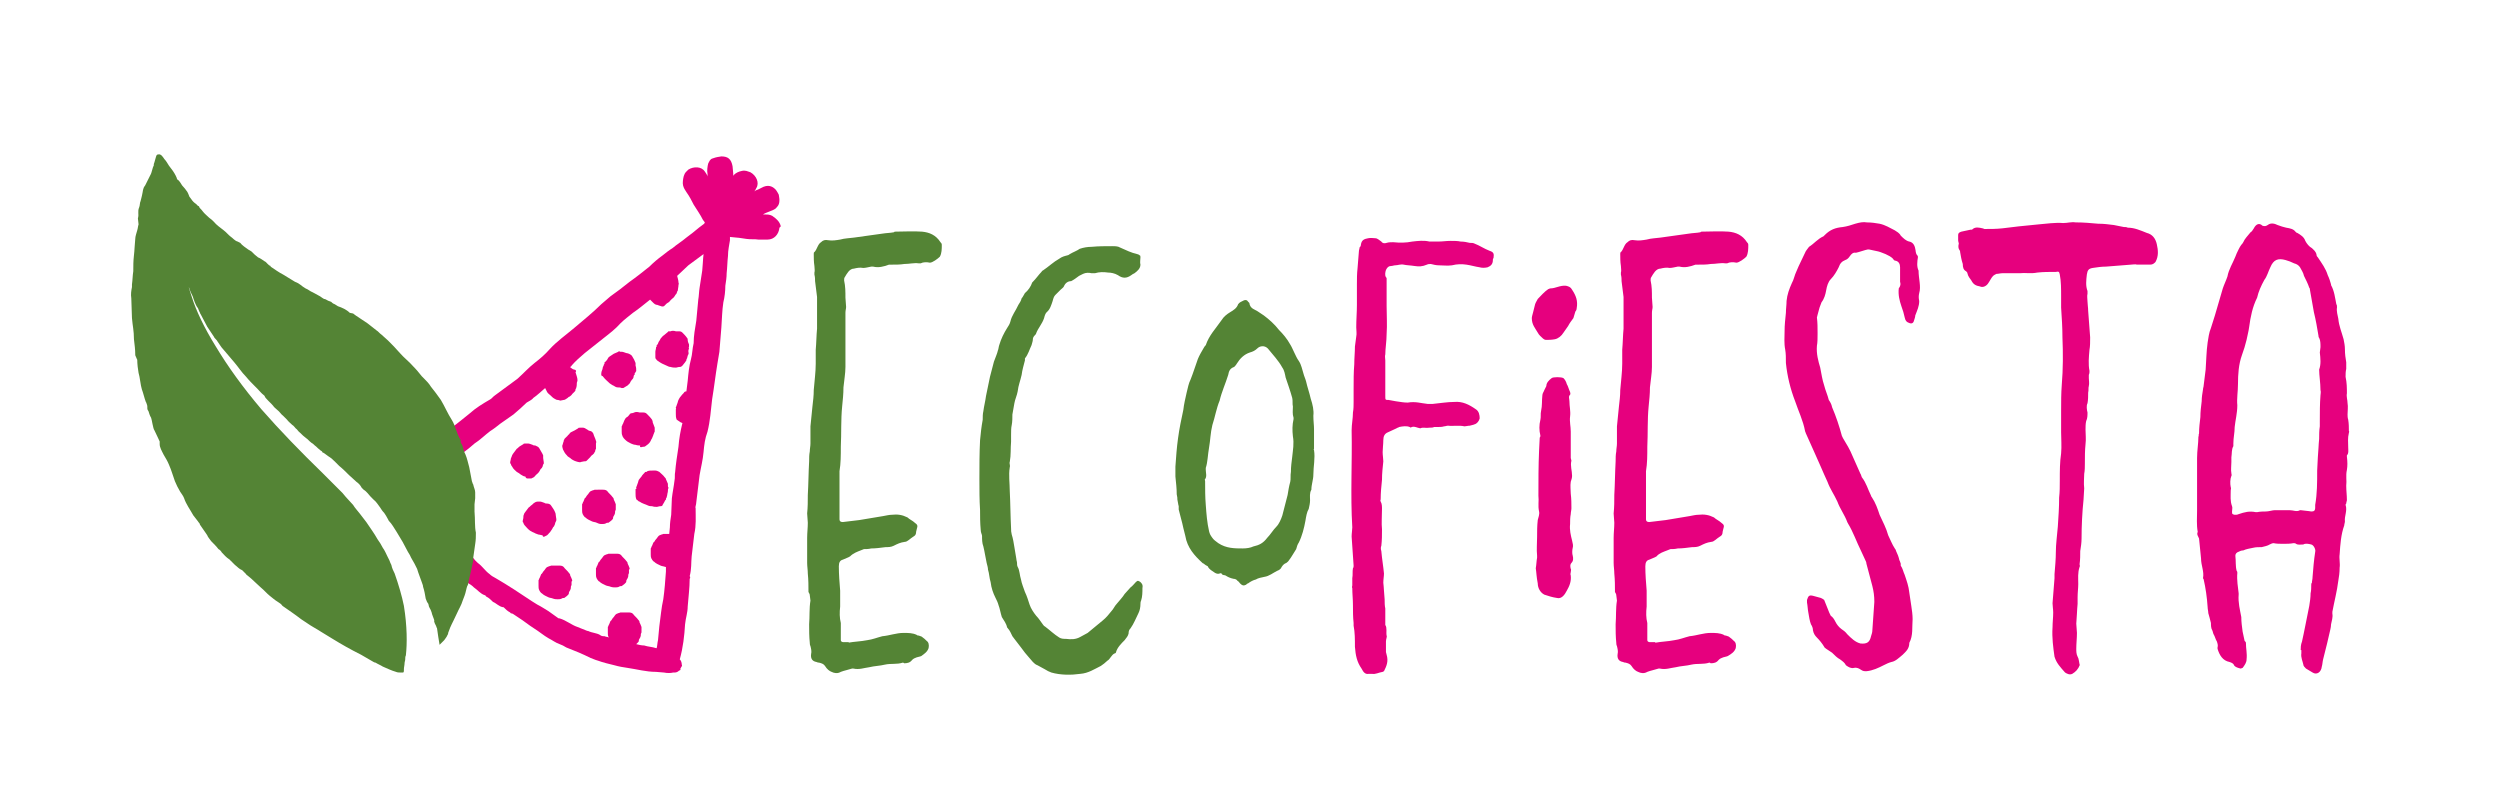 <svg xmlns="http://www.w3.org/2000/svg" xml:space="preserve" id="Ebene_1" x="0" y="0" style="enable-background:new 0 0 378.8 123" version="1.1" viewBox="0 0 378.8 123"><style>.st0{fill:#548435}.st1{fill:#e6007e}</style><path d="M128.4 97.4c1.1-.2 2-.2 3-.4.8-.1 1.5-.4 2.3-.6 1.1-.1 2.1-.5 3.2-.5.7 0 1.4 0 2 .3.1.1.2.1.3.1.2.1.4.1.5.2.3.2.5.4.7.6.3.2.4.6.3 1.1-.2.6-.7.9-1.1 1.2-.2.1-.4.1-.7.2-.3.1-.5.2-.7.4-.3.4-.7.5-1.2.5 0 0-.1-.1-.2-.1-.9.3-1.8.1-2.7.3-.8.2-1.6.2-2.4.4-.8.1-1.5.4-2.4.2h-.2c-.6.2-1.2.3-1.7.5-.5.3-1 .2-1.4 0-.3-.1-.7-.4-1-.9-.2-.3-.5-.4-.9-.5-.1 0-.2 0-.4-.1-.6-.1-.9-.5-.8-1.2.1-.4 0-.8-.1-1.2-.1-.2-.1-.4-.1-.5-.1-1-.1-1.8-.1-2.8.1-1.2 0-2.4.2-3.6l-.1-.8c0-.2-.1-.3-.2-.5 0-.9 0-1.8-.1-2.8 0-.5-.1-1.1-.1-1.6v-3.8c0-.8.1-1.5.1-2.3 0-.4-.1-1-.1-1.4.1-1 .1-1.8.1-2.8.1-1.7.1-3.3.2-5.1 0-.5 0-1 .1-1.5 0-.4.1-.8.1-1.2v-2.6l.3-3c.1-.9.2-1.6.2-2.5.1-1.3.3-2.7.3-4V53c.1-1.1.1-2.2.2-3.2V45l-.3-2.4c0-.3 0-.6-.1-1v-.3c.1-.3 0-.6 0-1-.1-.6-.1-1.3-.1-1.8 0-.1 0-.3.1-.3.4-.4.5-1.2 1-1.5.3-.3.6-.4 1.1-.3.6.1 1.2 0 1.8-.1.7-.2 1.4-.2 2.1-.3l4.3-.6c.6-.1 1.2-.1 1.7-.2.1 0 .1-.1.2-.1 1.3 0 2.8-.1 4.1 0 1.1.1 2.1.5 2.8 1.6.1.1.2.2.2.4 0 .6 0 1.3-.3 1.8-.3.3-1.1.9-1.5.9-.5-.1-1-.1-1.4.1h-.3c-.7-.1-1.4.1-2.2.1-.6.1-1.2.1-1.9.1h-.4c-.8.3-1.6.5-2.4.3h-.3c-.5.1-.9.2-1.2.2-.5-.1-1 0-1.4.1-.7 0-1.1.8-1.4 1.3-.1.1-.1.3-.1.5.2.9.2 1.7.2 2.6 0 .4.1 1 .1 1.4 0 .3-.1.5-.1.9v8.2c0 1-.2 2-.3 3.1 0 1-.1 1.9-.2 2.9-.2 2-.1 4.1-.2 6.1 0 1.3 0 2.5-.2 3.7v7.3c0 .3.2.4.5.4.9-.1 1.7-.2 2.5-.3l3.6-.6c.5-.1 1-.2 1.3-.2.9-.1 1.6 0 2.4.4.3.3.8.5 1.1.8.4.3.5.4.3 1 0 .1-.1.3-.1.5 0 .3-.2.5-.4.6-.5.3-.9.8-1.3.8-.7.1-1.1.3-1.7.6-.4.2-.8.2-1.2.2-.8.1-1.5.2-2.2.2-.4.1-.8.1-1.1.1l-.5.2c-.5.2-1.1.4-1.6.9-.3.2-.7.3-1.1.5-.4.1-.6.4-.6 1 0 1.2.1 2.5.2 3.7v2.4c-.1.9-.1 1.7.1 2.5V97c0 .2.2.3.4.3h.8v.1zM153.2 66.9c-.1 1.1 0 2-.2 3.1-.1.2.1.5 0 .8-.2 1.2 0 2.4 0 3.6.1 1.9.1 3.8.2 5.7 0 .3 0 .5.1.9.2.6.3 1.3.4 1.9l.3 1.8c0 .2.1.4.1.6 0 .2 0 .4.1.6.3.5.3 1.3.5 1.9.1.6.4 1.3.6 1.9.3.6.5 1.3.7 1.9.2.6.6 1.2 1 1.7.4.4.7.9 1 1.3.1.1.2.3.3.3.8.6 1.4 1.2 2.2 1.7.3.2.7.2 1 .2.8.1 1.5.1 2.2-.3.4-.2.7-.4 1.1-.6l2.3-1.9c.5-.4.9-.9 1.3-1.4.3-.3.5-.8.8-1.1.4-.5.9-1 1.2-1.5l.9-1c.3-.2.5-.5.8-.8.3-.3.4-.2.7 0 .2.2.4.4.3.9 0 .6 0 1.3-.2 1.9-.1.2-.1.4-.1.5 0 .5-.1 1-.3 1.4-.4.8-.7 1.6-1.2 2.3-.2.2-.3.4-.3.8-.1.4-.3.6-.6 1-.5.5-1.1 1.1-1.3 1.8 0 .1-.1.2-.2.2-.5.2-.7.9-1.1 1.1-.3.3-.7.6-1 .8-1 .5-1.9 1.1-3.1 1.2-1.4.2-3 .2-4.4-.2-.3-.1-.7-.3-1-.5l-1.1-.6c-.3-.1-.5-.3-.7-.5-.4-.5-.9-1-1.2-1.4l-.6-.8c-.3-.4-.7-.9-1-1.3l-.3-.4c-.2-.4-.4-.9-.7-1.2 0-.1-.1-.1-.1-.1-.1-.6-.5-1.1-.8-1.6-.2-.6-.3-1.3-.5-1.8-.1-.4-.3-.8-.5-1.2-.3-.6-.6-1.4-.7-2.3-.2-.6-.2-1.3-.4-1.9 0-.3-.1-.6-.2-1-.2-.9-.3-1.7-.5-2.5-.2-.5-.2-1.1-.2-1.6 0-.2-.2-.5-.2-.9-.1-1.1-.1-2-.1-3-.1-1.6-.1-3.1-.1-4.7 0-1.9 0-4 .1-5.9.1-1.1.2-2 .4-3.1 0-.4 0-.9.1-1.3.1-.8.3-1.5.4-2.3.2-1 .4-1.9.6-2.9l.6-2.3c.2-.6.5-1.2.6-1.7.1-.2.1-.5.2-.8.3-1 .7-1.8 1.2-2.6.2-.3.4-.6.5-1 .2-.9.8-1.6 1.2-2.5.2-.3.4-.6.5-1 .2-.2.3-.5.5-.8.5-.4.9-1 1.1-1.6l.1-.1c.5-.5.9-1.1 1.3-1.5.1-.1.1-.2.2-.2.9-.6 1.6-1.3 2.5-1.8.4-.3.8-.4 1.2-.5.1 0 .3-.1.4-.2.5-.3 1.1-.5 1.5-.8.6-.2 1.2-.3 1.8-.3 1.1-.1 2-.1 3.1-.1.4 0 .9 0 1.2.2.9.4 1.7.8 2.6 1 .1 0 .3.1.4.2.1 0 .1.2.1.3 0 .3-.1.8 0 1.1 0 .6-.5 1-.9 1.3-.2.1-.4.2-.5.3-.7.5-1.3.5-2 0-.5-.3-1.1-.4-1.5-.4-.7-.1-1.3-.1-2 .1h-.5c-.4-.1-.9-.1-1.3.1l-.6.3c-.4.3-.8.6-1.2.8-.5 0-.9.3-1.1.8-.1.2-.3.3-.5.5l-.8.8c-.2.2-.3.5-.4.9-.2.6-.4 1.3-.9 1.7-.2.2-.3.5-.4.9-.3.9-.9 1.5-1.2 2.3 0 .1-.1.2-.2.3-.2.2-.3.4-.3.6 0 .3-.1.5-.2.9-.3.6-.5 1.4-1 2v.3c-.2.8-.4 1.4-.5 2.2-.2.9-.5 1.6-.6 2.5-.1.6-.4 1.2-.5 1.8l-.3 1.7c0 .5 0 1.1-.1 1.6-.1.4-.1 1-.1 1.5v1zM199 63c0 .8.1 1.4.1 2v3s-.1.1 0 .2c.2 1.2-.1 2.5-.1 3.7 0 .8-.3 1.5-.3 2.3-.3.5-.2 1.1-.2 1.6 0 .4-.1.9-.2 1.3-.3.5-.4 1.2-.5 1.8-.2 1.1-.5 2.3-1 3.3-.2.3-.3.6-.4 1-.4.6-.7 1.2-1.1 1.7-.1.2-.3.3-.4.4-.3.1-.5.3-.7.6-.1.3-.4.5-.7.6-.6.3-1.2.8-1.9.9-.5.1-1 .2-1.3.4-.4.1-.8.3-1.2.6-.1 0-.2.1-.3.2-.4.2-.6.1-.9-.2-.1-.1-.2-.3-.4-.4-.1-.2-.4-.3-.6-.3-.5-.1-.9-.3-1.2-.5-.2-.1-.5 0-.6-.3 0 0-.2-.1-.3 0-.3.1-.5 0-.7-.1-.4-.3-.9-.5-1.1-1-.2-.1-.4-.2-.6-.4 0 0-.1 0-.2-.1-1.2-1.1-2.3-2.3-2.6-4.1l-.3-1.2c-.2-1-.5-1.9-.7-2.8v-.5c-.1-.3-.1-.6-.2-1 0-.2 0-.4-.1-.8 0-.9-.1-1.7-.2-2.7v-1.5c.1-1.4.2-2.9.4-4.3.2-1.5.5-2.9.8-4.3.1-.9.3-1.7.5-2.6.2-.8.3-1.4.6-2 .4-1 .7-2 1.1-3.1.2-.5.6-1.2.9-1.7.1-.2.2-.3.3-.4.5-1.5 1.5-2.5 2.4-3.8.3-.5.8-.9 1.3-1.2.5-.3 1-.6 1.2-1.2.2-.3.5-.4.9-.6.3-.1.5 0 .6.2l.2.2c.1.9.9 1 1.3 1.3l.9.6c.8.6 1.6 1.3 2.3 2.2.6.6 1.2 1.3 1.7 2.2.2.3.4.8.6 1.2.2.4.4.9.7 1.3.4.6.5 1.3.7 1.9.1.4.3.8.4 1.2.2.9.5 1.7.7 2.6.3.9.5 1.8.4 2.6zm-3.1-1.4c-.1-.4 0-.9-.1-1.3-.3-1.1-.7-2.2-1-3.1-.1-.5-.2-1.1-.5-1.5-.6-1.1-1.4-1.9-2.2-2.9-.5-.5-1.2-.4-1.6 0-.3.3-.7.5-1.1.6-.9.3-1.5.9-2 1.7-.1.2-.3.4-.4.5-.6.2-.8.6-.9 1.2-.4 1.3-1 2.6-1.3 3.9-.5 1.2-.7 2.5-1.1 3.7-.3 1.2-.3 2.3-.5 3.4s-.2 2.2-.5 3.1v.3c0 .4.2 1-.1 1.4-.1 0 0 .2 0 .3 0 1.2 0 2.4.1 3.6.1 1.4.2 2.7.5 4 .1.4.2.6.5 1 .2.3.5.5.9.8 1.2.8 2.5.8 3.7.8.6 0 1.2-.1 1.6-.3.9-.2 1.5-.5 2.1-1.3.5-.5.9-1.2 1.4-1.7.4-.4.7-1.1.9-1.7l.8-3.1c.1-.6.2-1.3.4-2 .1-.4 0-1 .1-1.5 0-.8.1-1.5.2-2.3.1-1 .3-2 .1-3.1-.1-.9-.1-1.7.1-2.6v-.2c-.2-.6-.1-1.1-.1-1.7z" class="st0"/><path d="M213.3 61c1.2-.2 2 .1 3 .2h.8c1.1-.1 2.2-.3 3.3-.3 1.2-.1 2.2.4 3.2 1.1.5.3.6.9.6 1.4-.1.4-.4.8-.8.9-.2.1-.4.1-.7.2-.3 0-.6.1-.8.1-.9-.2-1.7 0-2.5-.1-.2 0-.4.1-.6.1-.3.1-.6.1-1 .1h-.5c-.2.1-.4.1-.7.1-.5.1-1-.1-1.4.1l-.4-.1c-.3-.1-.6-.2-.9-.1-.1.1-.2.1-.3 0-.5-.2-1.1-.1-1.6 0-.1.1-.3.1-.4.2l-1.3.6c-.5.2-.7.6-.7 1.2s-.1 1.3-.1 1.8.1 1 .1 1.4c-.1 1-.2 1.8-.2 2.8-.1 1-.2 1.9-.2 3-.1.1 0 .2 0 .3.2.3.2.8.2 1.1 0 1.1-.1 2.2 0 3.1 0 .9 0 1.6-.1 2.5-.1.2-.1.5 0 .8.1 1.2.3 2.3.4 3.4 0 .4-.1.9-.1 1.4.1.8.1 1.6.2 2.5 0 .4 0 1 .1 1.4v2.5c.3.4.1 1.1.2 1.6.1.2-.1.5-.1.9v1.6l.1.4c.3 1 0 1.7-.4 2.5-.1 0-.1.1-.2.1-.6.1-1.1.4-1.6.3h-.5c-.5.1-.8-.2-1.1-.8-.7-1-.9-2-1-3.3 0-1.1 0-2.2-.2-3.2v-.4c-.1-.9-.1-1.8-.1-2.7 0-.9-.1-1.7-.1-2.6-.1-.1 0-.3 0-.4v-1.1c.1-.5 0-1 .1-1.5.1-.1.1-.3.1-.4l-.3-4.4c0-.5.1-1 .1-1.4-.3-5 0-9.8-.1-14.7 0-.9.2-1.8.2-2.7.1-.5.1-1.1.1-1.6v-2c0-1.3 0-2.5.1-3.7 0-1 .1-1.8.1-2.7l.2-1.5c.1-.4 0-1 0-1.4 0-1.2.1-2.3.1-3.4v-3.1c0-.9 0-1.6.1-2.5.1-.9.1-1.6.2-2.5 0-.2.1-.4.1-.6.1-.1.2-.2.2-.4.1-.8.6-.9 1.1-1 .4-.1.8 0 1.1 0 .3 0 .6.3.9.5.2.3.5.3.8.2.3-.1.7-.1 1-.1 1 .1 1.9.1 2.9-.1.9-.1 1.7-.2 2.6 0h1.3c.7 0 1.2-.1 1.9-.1.5 0 1.1 0 1.5.1.5 0 1 .1 1.4.2.3 0 .5 0 .7.1.8.3 1.5.8 2.3 1.1.6.2.7.4.6 1.1-.1.1-.1.2-.1.3 0 .6-.3.9-.8 1.1-.4.1-.9.1-1.2 0-.7-.1-1.3-.3-2-.4-.7-.1-1.4-.1-2.2.1-.7.1-1.3 0-2 0-.4 0-.8-.1-1.2-.2-.2 0-.4 0-.6.1-.7.3-1.2.3-1.9.2-.6-.1-1.2-.1-1.6-.2-.5-.1-.9.1-1.3.1-.2 0-.4.1-.6.1-.4 0-.6.2-.8.6-.1.3-.2.8 0 1.1.1.1.1.1.1.2v4.2c0 1.4.1 2.8 0 4.2 0 1.1-.2 2.2-.2 3.1-.1.3 0 .6 0 .9V60c0 .6 0 .6.5.6l1.1.2c.7.1 1.2.2 1.8.2zm18.8-12.8c0-.2.1-.5.2-.9l.3-1.2c.1-.3.2-.4.4-.8.5-.5 1-1.1 1.6-1.5.1 0 .2-.1.3-.1.8 0 1.5-.5 2.4-.4.4.1.7.2.9.6.6.9.9 1.7.7 2.8 0 .2-.1.4-.2.5l-.3 1c-.3.4-.6.8-.8 1.2l-.7 1c-.3.5-.8.9-1.3 1-.5.1-1 .1-1.4.1-.1 0-.3-.1-.4-.2-.3-.3-.6-.5-.8-.9-.4-.7-.9-1.2-.9-2.2zm.6 37.9c.1-.5.1-1.1.2-1.6v-.3c-.1-1 0-1.8 0-2.8 0-.9 0-1.7.1-2.6.1-.4.3-.9.2-1.3-.2-.9 0-1.6-.1-2.4 0-2.3 0-4.5.1-6.8 0-.6.1-1.4.1-2 .1-.1.1-.2.1-.3-.2-.8-.2-1.6 0-2.4.1-.4 0-.9.1-1.3.2-.9.1-1.6.2-2.4 0-.3.2-.5.3-.8l.3-.6c0-.5.4-.9.8-1.2.2-.2 1.5-.2 1.8 0 .2.2.4.5.5.9.2.3.3.8.5 1.2 0 .1.1.3 0 .4-.3.3-.1.6-.1 1 0 .8.2 1.5.1 2.3-.1.8.1 1.5.1 2.3v4l.1.4c-.2.8.1 1.5.1 2.3 0 .3-.1.6-.2.9-.1.6 0 1.3 0 1.8.1.8.1 1.5.1 2.2 0 .3-.1.6-.1.9-.1.5-.1 1-.1 1.5-.1.9.1 1.7.3 2.5.1.4.2.8.1 1.1-.1.4-.1.9 0 1.2.1.4.1.8-.2 1.1-.2.2-.2.5-.1.9.1.1 0 .3 0 .5 0 .1-.1.3 0 .5.1.9-.2 1.6-.6 2.3-.3.6-.8 1.3-1.5 1.1-.7-.1-1.3-.3-1.9-.5-.6-.3-1-1-1-1.7-.2-1-.2-1.7-.3-2.3zM250.7 97.4c1.1-.2 2-.2 3-.4.8-.1 1.5-.4 2.3-.6 1.1-.1 2.1-.5 3.2-.5.7 0 1.4 0 2 .3.1.1.2.1.3.1.2.1.4.1.5.2.3.2.5.4.7.6.3.2.4.6.3 1.1-.2.6-.7.9-1.2 1.2-.2.1-.4.1-.7.2-.3.1-.5.2-.7.4-.3.4-.7.5-1.2.5 0 0-.1-.1-.2-.1-.9.3-1.8.1-2.7.3-.8.2-1.6.2-2.4.4-.8.1-1.5.4-2.4.2h-.2c-.6.2-1.2.3-1.7.5-.5.3-1 .2-1.4 0-.3-.1-.7-.4-1-.9-.2-.3-.5-.4-.9-.5-.1 0-.2 0-.4-.1-.6-.1-.9-.5-.8-1.2.1-.4 0-.8-.1-1.2-.1-.2-.1-.4-.1-.5-.1-1-.1-1.8-.1-2.8.1-1.2 0-2.4.2-3.6l-.1-.8c0-.2-.1-.3-.2-.5 0-.9 0-1.8-.1-2.8 0-.5-.1-1.1-.1-1.6v-3.8c0-.8.1-1.5.1-2.3 0-.4-.1-1-.1-1.4.1-1 .1-1.8.1-2.8.1-1.7.1-3.3.2-5.1 0-.5 0-1 .1-1.5 0-.4.1-.8.1-1.2v-2.6l.3-3c.1-.9.2-1.6.2-2.5.1-1.3.3-2.7.3-4V53c.1-1.1.1-2.2.2-3.2V45l-.3-2.4c0-.3 0-.6-.1-1v-.3c.1-.3 0-.6 0-1-.1-.6-.1-1.3-.1-1.8 0-.1 0-.3.1-.3.4-.4.5-1.2 1-1.5.3-.3.6-.4 1.1-.3.6.1 1.2 0 1.8-.1.7-.2 1.4-.2 2.1-.3l4.3-.6c.6-.1 1.2-.1 1.7-.2.1 0 .1-.1.2-.1 1.3 0 2.8-.1 4.1 0 1.1.1 2.1.5 2.8 1.6.1.1.2.2.2.4 0 .6 0 1.3-.3 1.8-.3.3-1.1.9-1.5.9-.5-.1-1-.1-1.4.1h-.3c-.7-.1-1.4.1-2.2.1-.6.1-1.2.1-1.9.1h-.4c-.8.3-1.6.5-2.4.3h-.3c-.5.1-.9.2-1.2.2-.5-.1-1 0-1.4.1-.7 0-1.1.8-1.4 1.3-.1.1-.1.3-.1.5.2.9.2 1.7.2 2.6 0 .4.1 1 .1 1.4 0 .3-.1.5-.1.9v8.2c0 1-.2 2-.3 3.1 0 1-.1 1.9-.2 2.9-.2 2-.1 4.1-.2 6.1 0 1.3 0 2.5-.2 3.7v7.3c0 .3.2.4.5.4.9-.1 1.7-.2 2.5-.3l3.6-.6c.5-.1 1-.2 1.3-.2.9-.1 1.6 0 2.4.4.3.3.8.5 1.1.8.4.3.5.4.3 1 0 .1-.1.3-.1.5 0 .3-.2.5-.4.6-.5.3-.9.8-1.3.8-.7.1-1.1.3-1.7.6-.4.2-.8.2-1.2.2-.8.1-1.5.2-2.2.2-.4.1-.8.1-1.1.1l-.5.2c-.5.2-1.2.4-1.6.9-.3.2-.7.3-1.1.5-.4.1-.6.4-.6 1 0 1.2.1 2.5.2 3.7v2.4c-.1.9-.1 1.7.1 2.5V97c0 .2.2.3.4.3h.8v.1zM287.9 42.7v-2.2c0-.5-.2-.9-.7-1-.1 0-.3-.1-.3-.2-.3-.4-.8-.6-1.2-.8-.3-.1-.7-.3-1.1-.4-.5-.1-1-.2-1.4-.3h-.2c-.5.1-1 .3-1.4.4l-.4.1c-.4-.1-.7.2-.9.5-.2.3-.4.5-.7.6-.5.2-.8.5-1 1.1-.3.6-.7 1.3-1.2 1.8-.4.4-.6 1.1-.7 1.7-.1.6-.3 1.3-.7 1.8l-.3.8c-.1.3-.2.8-.3 1.1l-.1.4c.1.8.1 1.5.1 2.3v.2c0 .6 0 1.3-.1 1.8-.1 1.2.2 2.3.5 3.3.2 1 .3 1.8.6 2.7.2.8.5 1.4.7 2.2.2.3.4.6.5 1.1.6 1.4 1.1 2.9 1.5 4.4.1.1.1.2.1.2.6 1 1.1 1.8 1.5 2.8l1.2 2.7c.1.1.1.3.2.5.7.9.9 1.8 1.4 2.8 0 0 0 .1.1.2.6.9.9 1.8 1.2 2.7.5 1.1 1 2 1.3 3.1.3.6.6 1.4 1 2 .1.1.2.3.2.4.2.4.4.9.5 1.4.1.1.1.3.2.5v.3c.3.4.4 1 .6 1.4.3.9.6 1.7.7 2.7l.3 2c.1.6.2 1.4.2 2-.1 1.2.1 2.5-.5 3.6 0 .9-.5 1.3-1 1.8-.6.5-1.1 1-1.7 1.1-.4.1-.8.3-1.2.5-.8.4-1.6.8-2.6.9-.3 0-.5 0-.8-.2-.3-.2-.6-.4-1.1-.3-.4.1-.8-.1-1.2-.4-.2-.4-.5-.6-.9-.9-.4-.2-.8-.6-1.2-1l-.9-.6c-.1-.1-.3-.2-.3-.3-.3-.5-.7-1-1.1-1.4-.3-.3-.5-.6-.6-1.1 0-.3-.1-.6-.3-.9-.2-.5-.3-1.2-.4-1.8-.1-.5-.1-1-.2-1.5v-.4c.2-.6.3-.8 1-.6l1.1.3c.2.1.4.2.5.3l.6 1.5c.1.3.2.5.4.9.3.2.5.5.7.9.2.4.5.8.9 1.1.3.2.6.4.9.8.6.6 1.2 1.2 2 1.4 1 .1 1.4-.2 1.6-1.1.1-.3.2-.6.2-.9l.3-4.3c0-.9-.1-1.6-.3-2.4l-.9-3.4c0-.2-.1-.4-.2-.6l-.6-1.3c-.7-1.4-1.2-2.9-2-4.2 0-.1-.1-.1-.1-.2-.4-1.1-1.1-2-1.5-3.1-.5-1.1-1.1-1.9-1.5-3-.7-1.5-1.3-3-2-4.5l-1.3-2.9c0-.1-.1-.2-.1-.3-.3-1.6-1-3-1.5-4.5-.7-1.8-1.2-3.8-1.4-5.8 0-.8 0-1.4-.1-2-.2-1-.1-1.9-.1-2.8 0-1 .1-1.8.2-2.8 0-.6.1-1.2.1-1.8.1-1 .4-1.8.8-2.7.3-.5.4-1.2.7-1.8.4-1 .9-1.9 1.3-2.8.1-.3.4-.6.6-.9.8-.5 1.3-1.2 2.2-1.6l.2-.2c.8-.8 1.6-1.1 2.7-1.2.7-.1 1.3-.3 1.9-.5.7-.2 1.2-.3 1.8-.2.7 0 1.3.1 1.9.2.9.2 1.5.6 2.3 1 .3.2.7.4.9.8.4.4.8.8 1.3.9.5.1.8.5.9 1.1.1.3 0 .6.3 1 .1 0 .1.2.1.3-.1.6-.2 1.4.1 2 0 1.2.4 2.4.1 3.4-.1.4-.1.8 0 1.2 0 .8-.3 1.4-.6 2.2 0 .2-.1.5-.2.8-.1.4-.4.5-.8.3-.3-.1-.5-.3-.6-.8-.1-.5-.3-1.2-.5-1.7-.3-.9-.5-1.7-.4-2.7.3-.4.3-.7.2-1zM311 95.1c0-.8.1-1.5.1-2.3 0-.5-.1-1-.1-1.4.1-1.3.2-2.6.3-3.8V87c.1-1.2.2-2.3.2-3.3 0-1.3.2-2.6.3-3.9.1-1.5.2-2.9.2-4.4.1-.9.1-1.7.1-2.6 0-1.4 0-2.8.2-4.1.1-1.1 0-2.2 0-3.2v-3.3c0-1.3 0-2.6.1-3.9.2-2.4.2-4.8.1-7.2 0-1.5-.1-3-.2-4.5v-1.7c0-1.1 0-2.3-.2-3.3-.1-.4-.1-.5-.6-.4-1 0-1.9 0-2.8.1-1 .2-1.8 0-2.7.1h-2.6c-.3 0-.6.1-.9.1-.2.1-.4.2-.5.3-.3.3-.5.8-.8 1.2-.3.4-.8.6-1.2.4-.6-.1-1-.3-1.3-.9-.2-.3-.5-.6-.6-1.1 0-.1-.1-.2-.2-.3-.4-.2-.5-.6-.5-1.1-.2-.6-.3-1.2-.4-1.8 0-.1 0-.2-.1-.3-.2-.3-.2-.6-.1-1 0-.1-.1-.3-.1-.5v-.8c0-.3.2-.4.5-.5.5-.1 1-.2 1.4-.3h.2c.5-.5 1.1-.3 1.6-.2.1 0 .2.1.3.1.9 0 1.8 0 2.7-.1.9-.1 1.7-.2 2.5-.3l3-.3c1.2-.1 2.5-.3 3.7-.2.7 0 1.2-.2 1.9-.1 1.2 0 2.3.1 3.4.2.9 0 1.6.1 2.4.2l1.5.3c.2 0 .4 0 .6.1 1 0 1.9.4 2.9.8.8.2 1.3.8 1.5 1.7.2.9.3 1.8-.2 2.7-.2.2-.4.4-.8.4h-2c-.3-.1-.6 0-.9 0l-3.8.3c-.7 0-1.3.1-2 .2-.6.1-.8.3-.9 1-.1.9-.2 1.7.1 2.5v.4c-.1.4 0 .8 0 1.2 0 .4.1.9.1 1.4.1 1.3.2 2.6.3 4v.1c0 .6 0 1.3-.1 1.8-.1 1.1-.2 2.2 0 3.2 0 .2 0 .4-.1.6v.5c0 .3.1.8 0 1.2-.1.3 0 .6-.1 1 0 .5 0 1.1-.1 1.6-.2.4-.1 1 0 1.4 0 .4 0 .9-.2 1.3-.1.4-.1.9-.1 1.3 0 .8.1 1.4 0 2.2-.1 1-.1 1.9-.1 3 0 .4 0 1-.1 1.5 0 .6-.1 1.4 0 2.2 0 .5-.1 1.2-.1 1.7-.2 1.9-.3 4-.3 5.9 0 .6-.1 1.3-.2 1.9 0 .6 0 1.3-.1 2 0 .1.1.3 0 .4-.3.9-.2 1.7-.2 2.6 0 .6-.1 1.3-.1 2v1c-.1 1-.1 1.9-.2 3 0 .4.1 1 .1 1.4 0 .8-.1 1.6-.1 2.4 0 .4 0 .8.2 1.2.2.3.2.8.3 1.2.1.1.1.1 0 .1-.2.6-.6 1-1.1 1.3-.4.2-.8 0-1.1-.2-.7-.8-1.3-1.4-1.6-2.4-.2-1.4-.4-2.9-.3-4.4zM348.6 98.5c0-.3 0-.8.2-1.3.2-.8.3-1.5.5-2.4l.6-3c.1-.6.2-1.3.2-1.9.1-.4.1-.9.1-1.3 0-.1 0-.2.1-.3 0-.3.1-.5.1-.9.1-1.3.2-2.5.4-3.8.1-.3-.2-1-.6-1.1-.4-.1-.9-.2-1.2 0-.4 0-.8.1-1.1-.1-.1-.1-.3-.1-.4-.1-.5.1-1 .1-1.5.1s-1.1 0-1.5-.1c-.2 0-.4.1-.6.2-.3.2-.8.3-1.2.4-.5 0-.9 0-1.3.1-.5.1-1.1.2-1.5.4-.3 0-.5.1-.7.2-.3.1-.5.3-.5.6.1.8 0 1.6.2 2.3.1.1.1.2.1.3-.1 1.1.1 2.2.2 3.1v.2c-.1 1.2.2 2.3.4 3.4 0 .8.1 1.4.2 2.2l.3 1.4c.1.1.2.2.2.3 0 .9.2 1.6.1 2.5 0 .5-.3.9-.6 1.3-.1 0-.2.1-.3.1-.4-.1-.8-.2-1-.5-.1-.3-.4-.4-.7-.5-1-.2-1.5-1-1.8-2v-.2c.1-.3 0-.6-.1-.9-.2-.3-.3-.8-.5-1.1-.1-.2-.1-.4-.2-.6-.2-.3-.2-.8-.2-1.1-.1-.5-.3-1.1-.4-1.5 0-.3-.1-.6-.1-.9-.1-1.5-.3-2.9-.6-4.2 0-.1-.1-.1-.1-.2.2-1-.3-1.9-.3-3l-.3-3c-.1-.3-.4-.6-.2-1-.2-1.1-.1-2.2-.1-3.2v-8c0-1.1.2-2.2.2-3.2.1-.2 0-.4.1-.5 0-.9.1-1.6.2-2.5 0-.8.1-1.6.2-2.4 0-.6.1-1.2.2-1.8 0-.2.1-.4.1-.6l.3-2.4c.1-1.3.1-2.7.3-4.1.1-.6.2-1.5.5-2.2.2-.6.4-1.3.6-1.9l1.2-4.1c.2-.6.5-1.2.7-1.8.2-1.1.8-2 1.2-3l.2-.5c.2-.4.4-.9.7-1.3.1-.1.2-.2.3-.4.2-.5.7-1 1.1-1.5.2-.1.3-.3.5-.6.3-.6.8-.9 1.3-.4.3.1.5.1.8-.1.5-.4 1.1-.2 1.5 0 .5.2.9.3 1.3.4.6.1 1.1.2 1.4.6.1.1.2.2.3.2.5.3 1 .6 1.2 1.2.2.4.6.9 1 1.1.3.3.6.5.7 1 0 .2.1.3.2.4.6.9 1.2 1.7 1.5 2.7.2.4.4 1 .5 1.4v.1c.5.9.6 1.9.8 2.9.1.1.1.3.1.5-.1.5.1 1.2.2 1.7.1 1.1.5 2 .8 3.1.1.5.2 1 .2 1.5 0 .8.1 1.4.2 2v1c-.1.4-.1.8-.1 1.2.2.9.2 1.7.2 2.5-.1.5.1 1 .1 1.5.1.5 0 1.2 0 1.7 0 .2 0 .5.1.8.1.6.1 1.2.1 1.7.1.1 0 .2 0 .3-.2.8-.1 1.4-.1 2.2 0 .4.1.9-.2 1.2v.2c.1.8.1 1.4 0 2-.2.9 0 1.6-.1 2.4 0 .8.1 1.4.1 2.2 0 .1-.1.3-.1.5 0 0-.1.1-.1.2.3.9-.2 1.7-.1 2.5 0 .2-.1.4-.1.6-.5 1.4-.6 2.9-.7 4.4-.1.6.1 1.4 0 2 0 .8-.1 1.4-.2 2-.2 1.6-.6 3.1-.9 4.7v.3c.1.5-.1 1.1-.2 1.6 0 .5-.2 1.1-.3 1.6-.1.4-.2.9-.3 1.3l-.6 2.4c-.1.4-.1.8-.2 1.1-.1.9-.8 1.3-1.4.9l-1-.6c-.2-.2-.4-.4-.4-.6-.1-.5-.4-1.1-.3-1.7v-.5zm2.9-45.1.1-.8c0-.5 0-1-.2-1.4-.1-.1-.1-.2-.1-.3-.2-1.2-.4-2.4-.7-3.6-.1-.5-.2-1.1-.3-1.7l-.3-1.7c0-.1 0-.2-.1-.3-.2-.6-.5-1.2-.8-1.8-.1-.5-.4-.9-.6-1.3-.2-.3-.5-.5-.9-.6-.4-.2-.9-.4-1.3-.5-1.1-.3-1.8-.1-2.3 1.1-.3.6-.5 1.4-.9 1.9-.5.9-.9 1.8-1.1 2.7-.7 1.4-1 2.9-1.2 4.4-.1.8-.3 1.4-.4 2-.2.8-.4 1.5-.7 2.3-.5 1.4-.6 2.9-.6 4.4 0 1.1-.2 2.2-.1 3.2 0 1.2-.3 2.3-.4 3.3 0 .9-.2 1.6-.2 2.5v.4c-.3.5-.2 1.1-.3 1.7v.7c0 .6-.1 1.2 0 1.7 0 .2.1.3 0 .4-.2.5-.2 1.2-.1 1.7.1.2 0 .3 0 .5 0 .9-.1 1.6.2 2.4.1.2 0 .5 0 .8 0 .4 0 .4.4.5.2 0 .4 0 .6-.1.9-.3 1.6-.5 2.6-.3h.2c.5-.1 1-.1 1.3-.1.5 0 1-.2 1.4-.2h2.2c.6 0 1.1.3 1.6 0h.1c.6.1 1.1.1 1.6.2.4 0 .6-.1.6-.6v-.4c.3-1.7.3-3.4.3-5.2 0-.6.1-1.4.1-2 .1-1 .1-1.9.2-2.8 0-.6 0-1.3.1-1.9v-.8c0-1.3 0-2.6.1-3.9 0-.2.1-.5 0-.8 0-1.1-.2-2.2-.2-3.1.3-.8.2-1.7.1-2.6zM99.5 76.8c.2 0 .3-.1.6-.1.2 0 .3-.1.3-.2l.3-.5c0-.1.1-.2.2-.3 0-.1 0-.2.1-.3 0-.1.1-.3.1-.4 0-.2.1-.4.1-.6 0-.2 0-.3.1-.5-.1-.1-.1-.2-.1-.3v-.3c-.1-.2-.2-.5-.3-.7 0-.1-.1-.2-.2-.3-.2-.3-.5-.5-.8-.8-.2-.1-.4-.2-.6-.2h-.4c-.3 0-.6 0-.8.1 0 0-.1 0-.1.1-.2 0-.3 0-.3.1-.2.2-.4.4-.5.6-.2.2-.3.4-.4.5-.1.2-.1.4-.2.6-.1.2-.1.4-.2.5v.1c0 .1.1.2-.1.2v.7c0 .3 0 .5.1.8 0 .1.1.1.2.2s.2.2.3.2c.4.3.9.4 1.3.6.2.1.4.1.6.1.3.1.5.1.7.1zM91.2 79.4c.2 0 .4 0 .6-.1.1-.1.3-.1.4-.1l.4-.3.2-.2c.1-.1.1-.2.1-.3 0-.1.1-.2.2-.4s.1-.3.1-.5c0-.1.1-.2.1-.3v-.8c-.1-.3-.2-.5-.3-.7 0-.1 0-.2-.2-.4-.2-.3-.6-.6-.8-.9-.2-.2-.5-.2-.7-.2H90.1s-.2.1-.3.1c-.2.1-.3.1-.4.2-.2.2-.2.3-.4.5s-.2.4-.4.5c-.1.2-.1.3-.2.5-.1.1-.1.3-.2.4v.9c0 .2 0 .4.1.6 0 .1.1.1.1.2.1.1.2.3.3.3.3.3.6.4 1 .6.2.1.5.1.7.2.4.2.6.2.8.2zM88.9 69.8l.2-.2.3-.3c.1-.1.2-.3.4-.4l.2-.2.1-.2c.1-.1.1-.2.1-.3 0-.1.1-.1.1-.2v-.8c0-.1.1-.2 0-.4-.1-.4-.3-.7-.4-1.1-.1-.2-.3-.4-.5-.4-.1 0-.3-.1-.4-.2-.3-.2-.5-.3-.7-.3H88c-.2 0-.4 0-.4.1-.2.1-.3.2-.5.3l-.6.3c-.2.1-.2.3-.4.4-.1.1-.2.3-.3.3 0 .1-.1.1-.1.1s0 .1-.1.1c-.1.2-.2.3-.2.5-.1.2-.1.4-.2.6v.2c0 .1.1.3.1.4.2.4.3.6.6.9.1.2.4.3.5.4.2.2.4.3.6.4.2.1.3.1.6.2.2 0 .3.1.4 0l.5-.1c.2 0 .3 0 .4-.1zM97.4 67.7c.1 0 .3 0 .4-.1l.4-.3.2-.2c.1-.1.1-.2.2-.3 0-.1.1-.2.2-.4s.1-.3.2-.5c0-.1.1-.2.1-.3l.1-.2v-.6c-.1-.3-.2-.5-.3-.8 0-.1 0-.2-.1-.4-.2-.3-.5-.6-.8-.9-.2-.2-.4-.2-.7-.2h-.4c-.3-.1-.6-.1-.8 0 0 0-.2.1-.3.1-.2 0-.4.1-.4.2-.2.2-.2.3-.4.4-.2.1-.3.3-.4.5-.1.2-.1.3-.2.5-.1.1-.1.3-.2.4v.8c0 .2 0 .4.1.6 0 .1 0 .1.1.2 0 .1.2.3.3.4.3.3.5.4.9.6.2.1.5.2.7.2.3.1.5.1.7.1-.1.3.1.3.4.2zM80.1 72.5h.4l.4-.2.2-.2c.1-.1.1-.2.2-.2l.3-.3c.1-.1.2-.3.3-.5l.2-.2.1-.2c.1-.1 0-.2.1-.3 0-.1.1-.1.1-.2 0-.3-.1-.6-.1-.8V69c-.1-.3-.4-.7-.6-1.1-.1-.2-.4-.3-.6-.4-.1 0-.3 0-.4-.1-.3-.1-.5-.2-.7-.2h-.3c-.2 0-.4 0-.4.1-.2.1-.3.2-.5.3-.2.1-.3.3-.5.4-.1.1-.2.3-.3.4-.1.1-.2.3-.3.4 0 .1 0 .1-.1.1v.1c-.1.2-.1.3-.2.5 0 .2-.1.4-.1.6 0 .1 0 .1.1.2 0 .1.1.3.2.4.2.4.4.5.7.8.2.1.5.3.6.4.3.2.5.3.7.3.1.3.2.3.5.3zM95.4 86.1c-.1-.3-.2-.5-.3-.7 0-.1 0-.2-.2-.4-.2-.3-.6-.6-.8-.9-.2-.2-.5-.2-.7-.2H92.2s-.2.1-.3.1c-.2.1-.3.1-.4.2-.2.2-.2.3-.4.5s-.2.4-.4.5c-.1.2-.1.3-.2.5-.1.1-.1.3-.2.4v.9c0 .2 0 .4.1.6 0 .1.1.1.1.2.1.1.2.3.3.3.3.3.6.4 1 .6.2.1.5.1.7.2.3.1.5.1.7.1.2 0 .4 0 .6-.1.1-.1.3-.1.4-.1l.4-.3.2-.2c.1-.1.1-.2.1-.3 0-.1.1-.2.2-.4s.1-.3.1-.5c0-.1.1-.2.1-.3v-.5c.1 0 .1-.1.1-.2zM86.7 87.9c-.1-.3-.2-.5-.3-.7 0-.1 0-.2-.2-.4-.2-.3-.6-.6-.8-.9-.2-.2-.5-.2-.7-.2H83.5s-.2.1-.3.1c-.2.1-.3.1-.4.2-.2.2-.2.3-.4.5s-.2.4-.4.5c-.1.2-.1.3-.2.5-.1.1-.1.3-.2.4v.9c0 .2 0 .4.1.6 0 .1.1.1.1.2.1.1.2.3.3.3.3.3.6.4 1 .6.2.1.5.1.7.2.3.1.5.1.7.1.2 0 .4 0 .6-.1.1-.1.3-.1.4-.1l.4-.3.2-.2c.1-.1.1-.2.1-.3 0-.1.1-.2.2-.4s.1-.3.1-.5c0-.1.1-.2.1-.3v-.5c.1 0 .1-.1.1-.2zM82.5 81.3l.4-.2.2-.2c.1-.1.1-.2.2-.2.1-.1.1-.2.2-.3.1-.1.2-.3.3-.5.1-.1.2-.2.2-.3l.1-.2c0-.1 0-.2.1-.3 0-.1.1-.2.1-.3 0-.3-.1-.6-.1-.8 0-.1 0-.2-.1-.4-.1-.3-.4-.7-.6-1-.1-.2-.4-.3-.6-.3-.1 0-.3 0-.4-.1-.3-.1-.5-.2-.7-.2h-.3c-.2 0-.4.1-.4.1-.2.1-.3.2-.5.4-.2.1-.3.3-.5.4-.1.1-.2.3-.3.4-.1.1-.2.3-.3.4 0 .1 0 .1-.1.1v.1c-.1.2-.1.3-.1.5s-.1.4-.1.6c0 .1 0 .1.1.2 0 .1.1.3.2.4.3.3.4.5.8.8.2.1.5.3.6.3.3.2.5.2.7.3.2 0 .4.1.6.1 0 .2.2.3.3.2zM99.4 54.4c.1.1.1.2.3.3.4.3.8.5 1.3.7.2.1.4.2.6.2.3.1.6.1.8.1.2 0 .3-.1.6-.1.2 0 .3-.1.4-.2l.4-.5c.1-.1.1-.2.2-.3 0-.1 0-.2.1-.3 0-.1.1-.3.1-.4.1-.2.2-.3.1-.6 0-.2 0-.3.1-.5-.1-.1 0-.2 0-.3v-.3c-.1-.2-.2-.5-.2-.7 0-.1 0-.2-.1-.3-.2-.3-.5-.6-.7-.8-.2-.2-.4-.2-.6-.2h-.4c-.3-.1-.6-.1-.8 0h-.1c-.2 0-.3 0-.3.1-.2.2-.4.3-.6.5-.2.1-.3.3-.5.5-.1.2-.2.4-.3.5-.1.2-.1.4-.3.5v.1c0 .1 0 .2-.1.2v.1c0 .2-.1.4-.1.6v.8c0 .2 0 .2.1.3zM91.4 57.1c.3.4.7.7 1 1 .2.1.4.3.5.3.3.2.5.3.7.3.2 0 .4 0 .6.1.2 0 .3 0 .4-.1l.5-.3.3-.3c.1-.1.1-.2.1-.2.1-.1.1-.2.2-.3.1-.1.3-.3.3-.5s.1-.3.2-.4c-.1-.1 0-.2.1-.3 0-.1.1-.1.1-.2 0-.3 0-.5-.1-.8V55c-.1-.3-.3-.7-.5-1-.1-.2-.3-.3-.5-.4-.1 0-.2-.1-.4-.1-.3-.1-.5-.2-.7-.2H94c-.2-.1-.3-.1-.3 0-.2.1-.5.2-.7.3-.2.1-.4.3-.6.4-.2.1-.3.3-.4.5-.1.1-.2.3-.4.4v.1c0 .1 0 .2-.1.2v.1c-.1.2-.2.4-.2.6-.1.2-.2.5-.2.8 0 .1 0 .1.1.3.1-.1.1 0 .2.1z" class="st1"/><path d="M118.3 34.3c0-.1-.1-.4-.3-.7-.3-.4-.7-.7-1-.9-.4-.2-.7-.2-1.1-.2h-.3c.3-.2.6-.3 1.1-.5.4-.2.7-.2 1-.6.3-.3.4-.6.4-1.1 0-.3-.1-.7-.1-.8 0 0-.3-.6-.5-.8-.2-.2-.8-.8-1.8-.4l-.8.4c-.3.1-.5.2-.6.3.1-.1.2-.3.3-.5.5-.8 0-1.9-.9-2.4l-.6-.2c-.1 0-.4-.1-.7 0-.5.1-.9.3-1.2.6 0 0 0 .1-.1.1v-.3l-.1-1.1c-.2-1.1-.7-1.5-1.7-1.5l-.6.1c-.1 0-.4.1-.7.2-.4.1-.5.4-.7.8-.1.4-.2 1.1-.1 1.5 0 .2 0 .4.1.5-.1-.1-.2-.4-.5-.8-.5-.8-1.7-.8-2.5-.3l-.4.4c-.1.1-.2.3-.3.6-.1.4-.2 1-.1 1.4.1.4.3.7.5 1 .5.7.8 1.3 1.1 1.9.5.8 1 1.5 1.4 2.3l.3.4-.1.2c-.3.2-.5.4-.8.6-.6.5-1.2 1-1.9 1.5-.7.6-1.4 1-2.1 1.6-.5.3-1 .7-1.5 1.1-.7.5-1.4 1.1-2 1.7-1 .8-2 1.6-3 2.3-1 .8-1.9 1.5-2.9 2.2l-1.4 1.2c-1.3 1.3-2.7 2.4-4.1 3.6-1.3 1.1-2.6 2-3.7 3.2-.7.8-1.4 1.4-2.3 2.1-.9.7-1.7 1.6-2.6 2.4L75 59.9c-.3.2-.5.5-.7.6-1.2.7-2.2 1.3-3.2 2.2-.9.7-1.8 1.5-2.7 2.1-.8.6-1.7 1.1-2.4 1.9-.1 0-.2.1-.3.2-1.1.8-4.4 3.4-5.7 4.8 0 0-.8.6-.6 1.6.1.4.4.8.7 1.1 0 0 0 .1.1.1.5.9.8 1.7 1.2 2.6.3.6.7 1.2 1.1 1.6.3.4.6.7.8 1.1.5 1.2.8 1.1 1.6 2.1l1.2 1.3c.2.2.4.4.5.6.4.6.9 1.2 1.4 1.7.1.1.2.2.3.4.2.4.6.8 1 1.1.6.4 1.1.9 1.7 1.4.2.1.5.3.8.6.6.4 1 1 1.7 1.2.1 0 .1.2.2.2.4.2.7.5 1 .8.5.2.9.7 1.5.8h.1c.3.3.6.6 1 .8.1.2.2.1.4.2l.9.6c.8.5 1.5 1.1 2.3 1.6.8.5 1.5 1.1 2.2 1.5.6.3 1.1.7 1.7.9.3.1.7.3 1 .5 1.3.5 2.5 1 3.7 1.6.3.1.7.3 1.1.4.8.3 1.7.5 2.5.7.7.2 1.3.3 2 .4 1.4.2 2.8.6 4.3.6l1.2.1c.5.1 1 .1 1.4 0h.2c.3 0 .5-.1.7-.3.1 0 .2-.1.2-.1v-.2c0-.1.1-.1.1-.2.1-.1.2-.3.1-.4 0-.3-.1-.6-.3-.8.5-1.8.7-3.6.8-5.3.1-1 .4-1.8.4-2.7.1-1.4.3-2.8.3-4.2.1-.1.1-.3 0-.4.3-1.1.2-2 .3-3 .1-1.1.3-2.3.4-3.4.3-1.3.2-2.5.2-3.9-.1-.2.1-.5.1-.9l.5-4.1c.2-1.2.5-2.3.6-3.5.1-1.1.2-2 .6-3.1.4-1.6.5-3.2.7-4.9.3-1.8.5-3.6.8-5.4l.3-1.8c.1-1.3.2-2.4.3-3.7.1-1.3.1-2.5.3-3.8.2-.8.3-1.7.3-2.5.1-.6.2-1.3.2-1.9.1-.9.1-1.7.2-2.6 0-.9.2-1.7.3-2.4v-.5l1 .1c.3 0 1.4.2 1.5.2.7.1 1.2 0 1.8.1h1.4c1 0 1.7-.8 1.8-1.8l.2-.2zM96.4 97.6l.1-.1.2-.2c.1-.1.1-.2.1-.3 0-.1.1-.2.2-.4s.1-.3.1-.5c0-.1.1-.2.1-.3V95c-.1-.3-.2-.5-.3-.7 0-.1 0-.2-.2-.4-.2-.3-.6-.6-.8-.9-.2-.2-.5-.2-.7-.2H94s-.2.1-.3.1c-.2.1-.3.1-.4.2-.2.2-.2.3-.4.5s-.2.4-.4.5c-.1.2-.1.3-.2.5-.1.1-.1.3-.2.4v.9c0 .2 0 .4.1.6l.1.1c-.2-.1-.5-.1-.7-.2-.2 0-.5 0-.7-.2-.5-.3-1.2-.3-1.8-.6H89l-1.5-.6c-.9-.3-1.7-1-2.7-1.3-.1 0-.2 0-.3-.1l-1.4-1c-.5-.3-1.1-.7-1.7-1-.3-.2-.5-.3-.8-.5-1.8-1.2-3.6-2.4-5.5-3.5-.4-.2-.7-.4-.9-.6-.7-.5-1.1-1.2-1.8-1.7-.6-.5-.8-1-1.4-1.6l-1-1.4c-.4-.5-1.1-1.2-1.5-1.8-1-1.2-1.1-1.4-2-2.6-.3-.4-1.2-1.7-1.8-2.8-.1-.2-.5-1-.9-1.5.2-.2.4-.4.7-.6 0 0 3.3-2.6 4.4-3.5 1-.7 2-1.4 3-2.3.8-.5 1.6-1.3 2.4-1.9.5-.3 1-.7 1.5-1.1l2-1.4c.7-.6 1.4-1.2 2-1.8.3-.2.8-.4 1-.7.6-.4 1.2-1 1.8-1.5l.3.6c.1.2.4.4.5.5.2.2.4.4.6.5.2.1.3.2.5.2s.3.1.4.1l.5-.1c.1 0 .1 0 .3-.1.1-.1.2-.1.3-.2.1-.1.2-.2.3-.2.1-.1.3-.2.4-.4l.2-.2.2-.2c.1-.1.1-.2.1-.3 0-.1.1-.1.1-.2.1-.3.1-.6.1-.8 0-.1.1-.2.1-.4 0-.4-.2-.8-.3-1.2.2-.2 0-.4-.2-.4-.1 0-.3-.1-.4-.2-.1-.1-.2-.1-.2-.2.1-.1.2-.1.2-.2.6-.7 1.3-1.3 2-1.9l2.9-2.3c.9-.7 1.8-1.4 2.5-2.2.6-.6 1.3-1.1 1.9-1.6.9-.6 1.7-1.3 2.6-2l.4.4c.2.2.4.4.7.4.2.1.3.1.6.2.1.1.3 0 .4 0l.4-.4c.1-.1.2-.1.3-.2.1 0 .1-.1.2-.2l.3-.3c.1-.1.3-.2.4-.4.1-.2.2-.3.3-.4 0-.1.1-.2.1-.3 0-.1.1-.1.1-.2 0-.2.1-.5.1-.8 0-.1.1-.2 0-.4 0-.3-.1-.6-.2-1l1.7-1.6c.8-.6 1.6-1.2 2.3-1.7-.1.8-.1 1.6-.2 2.5l-.4 2.6c-.1.6-.1 1.3-.2 1.8l-.3 3.2c-.2 1.2-.4 2.3-.4 3.4-.2.8-.2 1.7-.4 2.4-.3 1.1-.4 2.2-.5 3.3l-.2 1.6c-.2 0-.3.1-.3.1-.1.2-.4.4-.5.6-.2.2-.3.4-.4.6-.1.2-.1.4-.2.6-.1.2-.1.4-.2.5v.1c0 .1.1.2 0 .2v.7c0 .3 0 .5.1.8 0 .1.1.1.2.2s.2.1.3.2c.1.1.2.1.4.2-.3 1.2-.5 2.3-.6 3.6-.2 1.3-.4 2.6-.5 3.8-.1.4 0 .9-.1 1.3-.1.9-.3 1.8-.4 2.7l-.1 2.5c-.1.6-.2 1.3-.2 1.9 0 .3-.1.7-.1 1h-.9s-.2.1-.3.1c-.2.1-.3.1-.4.2-.2.2-.2.3-.4.5s-.2.4-.4.5c-.1.2-.1.3-.2.5-.1.1-.1.3-.2.4v.9c0 .2 0 .4.1.6 0 .1.1.1.1.2.1.1.2.3.3.3.3.3.6.4 1 .6.2.1.5.1.7.2h.1v.7c-.1 1.4-.2 2.8-.4 4.2-.3 1.3-.4 2.7-.6 4.1l-.2 2.1c-.1.4-.1.8-.2 1.2h-.1c-.6-.2-1.2-.2-1.8-.4-.4 0-.8-.1-1.2-.2z" class="st1"/><path d="M71.9 77.6v-1.2c0-.2.1-.7.1-.9v-.9c0-.4-.2-.7-.3-1.2-.1-.1-.1-.3-.2-.5-.1-.6-.3-1.5-.4-2.1-.2-.7-.3-1.3-.6-2-.3-.5-.3-1.2-.6-1.6-.1-.1-.1-.3-.1-.4 0-.1 0-.2-.1-.3-.5-.8-.7-2-1.2-2.8-.7-1.1-1.1-2.1-1.7-3.1-.5-.7-1-1.4-1.5-2-.3-.5-.7-.9-1.1-1.3l-.3-.3c-.4-.5-.8-1-1.3-1.5-.6-.7-1.4-1.3-2-2-.6-.7-1.2-1.3-1.8-1.9-.3-.3-.7-.6-1-.9-.3-.2-.5-.5-.7-.6L55.7 49l-1.8-1.2c-.1-.1-.3-.2-.4-.3l-.5-.1c-.5-.5-1.2-.8-1.8-1-.2-.1-.4-.3-.7-.4-.2-.1-.3-.3-.4-.3-.1 0-.2-.1-.3-.1l-.2-.1c-.2-.1-.3-.2-.5-.2-.2-.1-.3-.2-.6-.4l-1.1-.6c-.5-.2-.6-.4-1.1-.6-.7-.4-.8-.7-1.6-1l-1.8-1.1c-.6-.3-1.3-.8-1.9-1.2v-.1c-.4-.1-.6-.6-.9-.7-.3-.2-.7-.5-1-.6-.4-.3-.6-.5-1-.9l-.5-.3c-.4-.3-.9-.6-1.2-1l-.4-.2c-.4-.1-.7-.5-1-.7-.4-.3-.7-.7-1.1-1-.5-.4-1.1-.8-1.5-1.3-.2-.2-.4-.4-.7-.6-.3-.3-.7-.6-1-1-.2-.3-.4-.4-.5-.6 0-.1-.1-.2-.2-.2l-.3-.3c-.3-.2-.5-.4-.7-.7-.1-.1-.2-.3-.3-.4-.1-.3-.2-.5-.3-.7-.2-.3-.5-.7-.8-1-.2-.3-.4-.7-.7-.9-.1 0-.1-.1-.1-.2-.2-.5-.5-1-.9-1.5-.1-.1-.2-.3-.3-.4-.2-.3-.4-.7-.7-1-.2-.3-.5-.8-.9-.7-.3 0-.3.2-.4.5-.1.3-.1.4-.2.7-.1.2-.1.3-.1.5-.2.3-.3 1.1-.5 1.4l-.2.4-.6 1.2c-.4.5-.3.8-.5 1.6l-.2.8c-.1.1-.1.7-.2.9-.3.7 0 1-.2 1.7l.1.9c-.1.3-.1.6-.2.9-.1.4-.3.9-.3 1.3-.1.9-.1 1.7-.2 2.5-.1.9-.1 1.5-.1 2.4-.1.6-.1 1.3-.2 2v.4c-.1.5-.2 1.1-.1 1.7 0 .8.1 2.2.1 3 .1 1.2.3 1.9.3 3.2.1.9.2 1.5.2 2.4 0 .1.1.2.1.3.1.1.1.3.2.4 0 .6.1 1.5.2 2 .2.6.3 1.9.5 2.5.2.5.4 1.4.6 1.9.1.1.1.3.2.5.1.4-.1.5.2.9.1.3.2.7.4 1 .1.2.3 1.7.5 1.9.4.8.6 1.3.8 1.7v.4c0 .5.3 1 .6 1.6.3.5.6 1 .8 1.5.4.9.6 1.7.9 2.5.2.5.5 1.1.8 1.6.2.3.5.7.6 1 .3.9.9 1.7 1.4 2.6l.7.9c.1.2.3.3.3.5.3.4.6.9.9 1.3.1.1.1.2.2.3.1.3.4.6.6.9.4.4.8.8 1.1 1.2.2.1.4.3.5.5.4.4.6.7 1.2 1.1.1 0 0 .1.1.1l.7.7c.4.3.6.6 1.1.8l.6.6c0 .1.1.1.2.2l.6.5c.5.5 1 .9 1.4 1.3.6.5.9.9 1.4 1.3.4.3.7.6 1.2.9.3.2.5.3.7.6 1 .7 1.9 1.3 2.8 2l.9.6c.7.5 1.5.9 2.1 1.3.6.4 1.2.7 1.8 1.1 1.3.8 2.7 1.6 4.3 2.4l1.9 1.1c.2.1.2.1.3.1.3.2.8.4 1.1.6.7.3 1.3.6 2 .8.2.1.5.1.6.1h.5c.1-.1.1-.2.1-.3v-.2c0-.3.1-.6.1-.9 0-.2.1-.4.1-.6 0-.2 0-.4.1-.6.2-1.8.2-4.4-.3-7.5-.3-1.5-.8-3.2-1.4-4.9-.2-.4-.4-.8-.5-1.3-.1-.2-.2-.4-.3-.7l-.3-.6c-.2-.4-.4-.9-.7-1.3-.2-.4-.5-.9-.8-1.3-.5-.9-1.1-1.7-1.7-2.6-.3-.4-.6-.8-1-1.3-.3-.4-.7-.8-1-1.3-.4-.4-.7-.8-1.1-1.2l-.5-.6-.6-.6-1.2-1.2-1.2-1.2c-3.3-3.2-6.5-6.5-9.3-9.7-2.8-3.3-5.1-6.5-6.9-9.5-1.8-2.9-3-5.5-3.6-7.4-.2-.6-.4-1.2-.5-1.6l.1.2c.1.4.3.8.5 1.2.2.6.4 1.3.8 1.8l.2.5c.1.1.1.3.2.4.3.6.7 1.3 1 1.9l1 1.5c.1.3.4.4.6.8.3.4.5.8.8 1.1.6.7 1.1 1.3 1.7 2 .6.7 1.1 1.5 1.8 2.2.4.5.9 1 1.3 1.4l.4.4c.3.3.6.7 1 1l.1.1c0 .3 1.1 1.2 1.3 1.5.1.2.4.4.6.6.4.3.6.7.9.9l.6.6c.2.3.4.4.8.8.1 0 .5.5.5.5.3.2.3.4.7.7.3.3.5.5.9.8.2.1.4.4.8.7.2.1.4.3.5.4.3.2.4.4.7.6.1.1.2.2.4.3 0 .1.1.2.2.2.2.1.4.3.7.5.5.3.8.6 1.1.9l.6.6c.5.4 1 .9 1.5 1.4.3.3.7.6 1.1 1 .3.2.6.5.8.9l.3.3c.5.3.8.8 1.1 1.1l.4.4c.4.3.7.8 1 1.2.2.3.3.5.6.8.2.3.4.6.6 1l.1.2c.5.5.8 1.1 1.2 1.7l.9 1.5c.4.7.7 1.4 1.1 2 .2.5.5.9.7 1.3l.4.8c.2.7.5 1.4.7 2 .1.3.2.5.2.7.2.6.3 1.2.4 1.8l.2.5c.1.1.1.2.2.3.1.7.3.6.5 1.3 0 .2.4 1.1.4 1.2-.1.2.2.7.3.9 0 .1 0 .2.1.2.1.8.3 2 .4 2.6l.7-.7c.2-.3.4-.5.5-.8.1-.1.1-.2.1-.3l.3-.8c.3-.7.7-1.4 1-2.1.3-.7.7-1.3.9-2 .2-.5.4-1 .5-1.5.1-.3.1-.6.3-.9.2-1.1.5-2.1.7-3.2.1-.3.1-.6.1-.9.1-.7.2-1.5.3-2.1.1-.6.1-1.1.1-1.7-.2-.9-.1-2-.2-3.1zM28.4 42.5v-.2.2z" class="st0"/></svg>